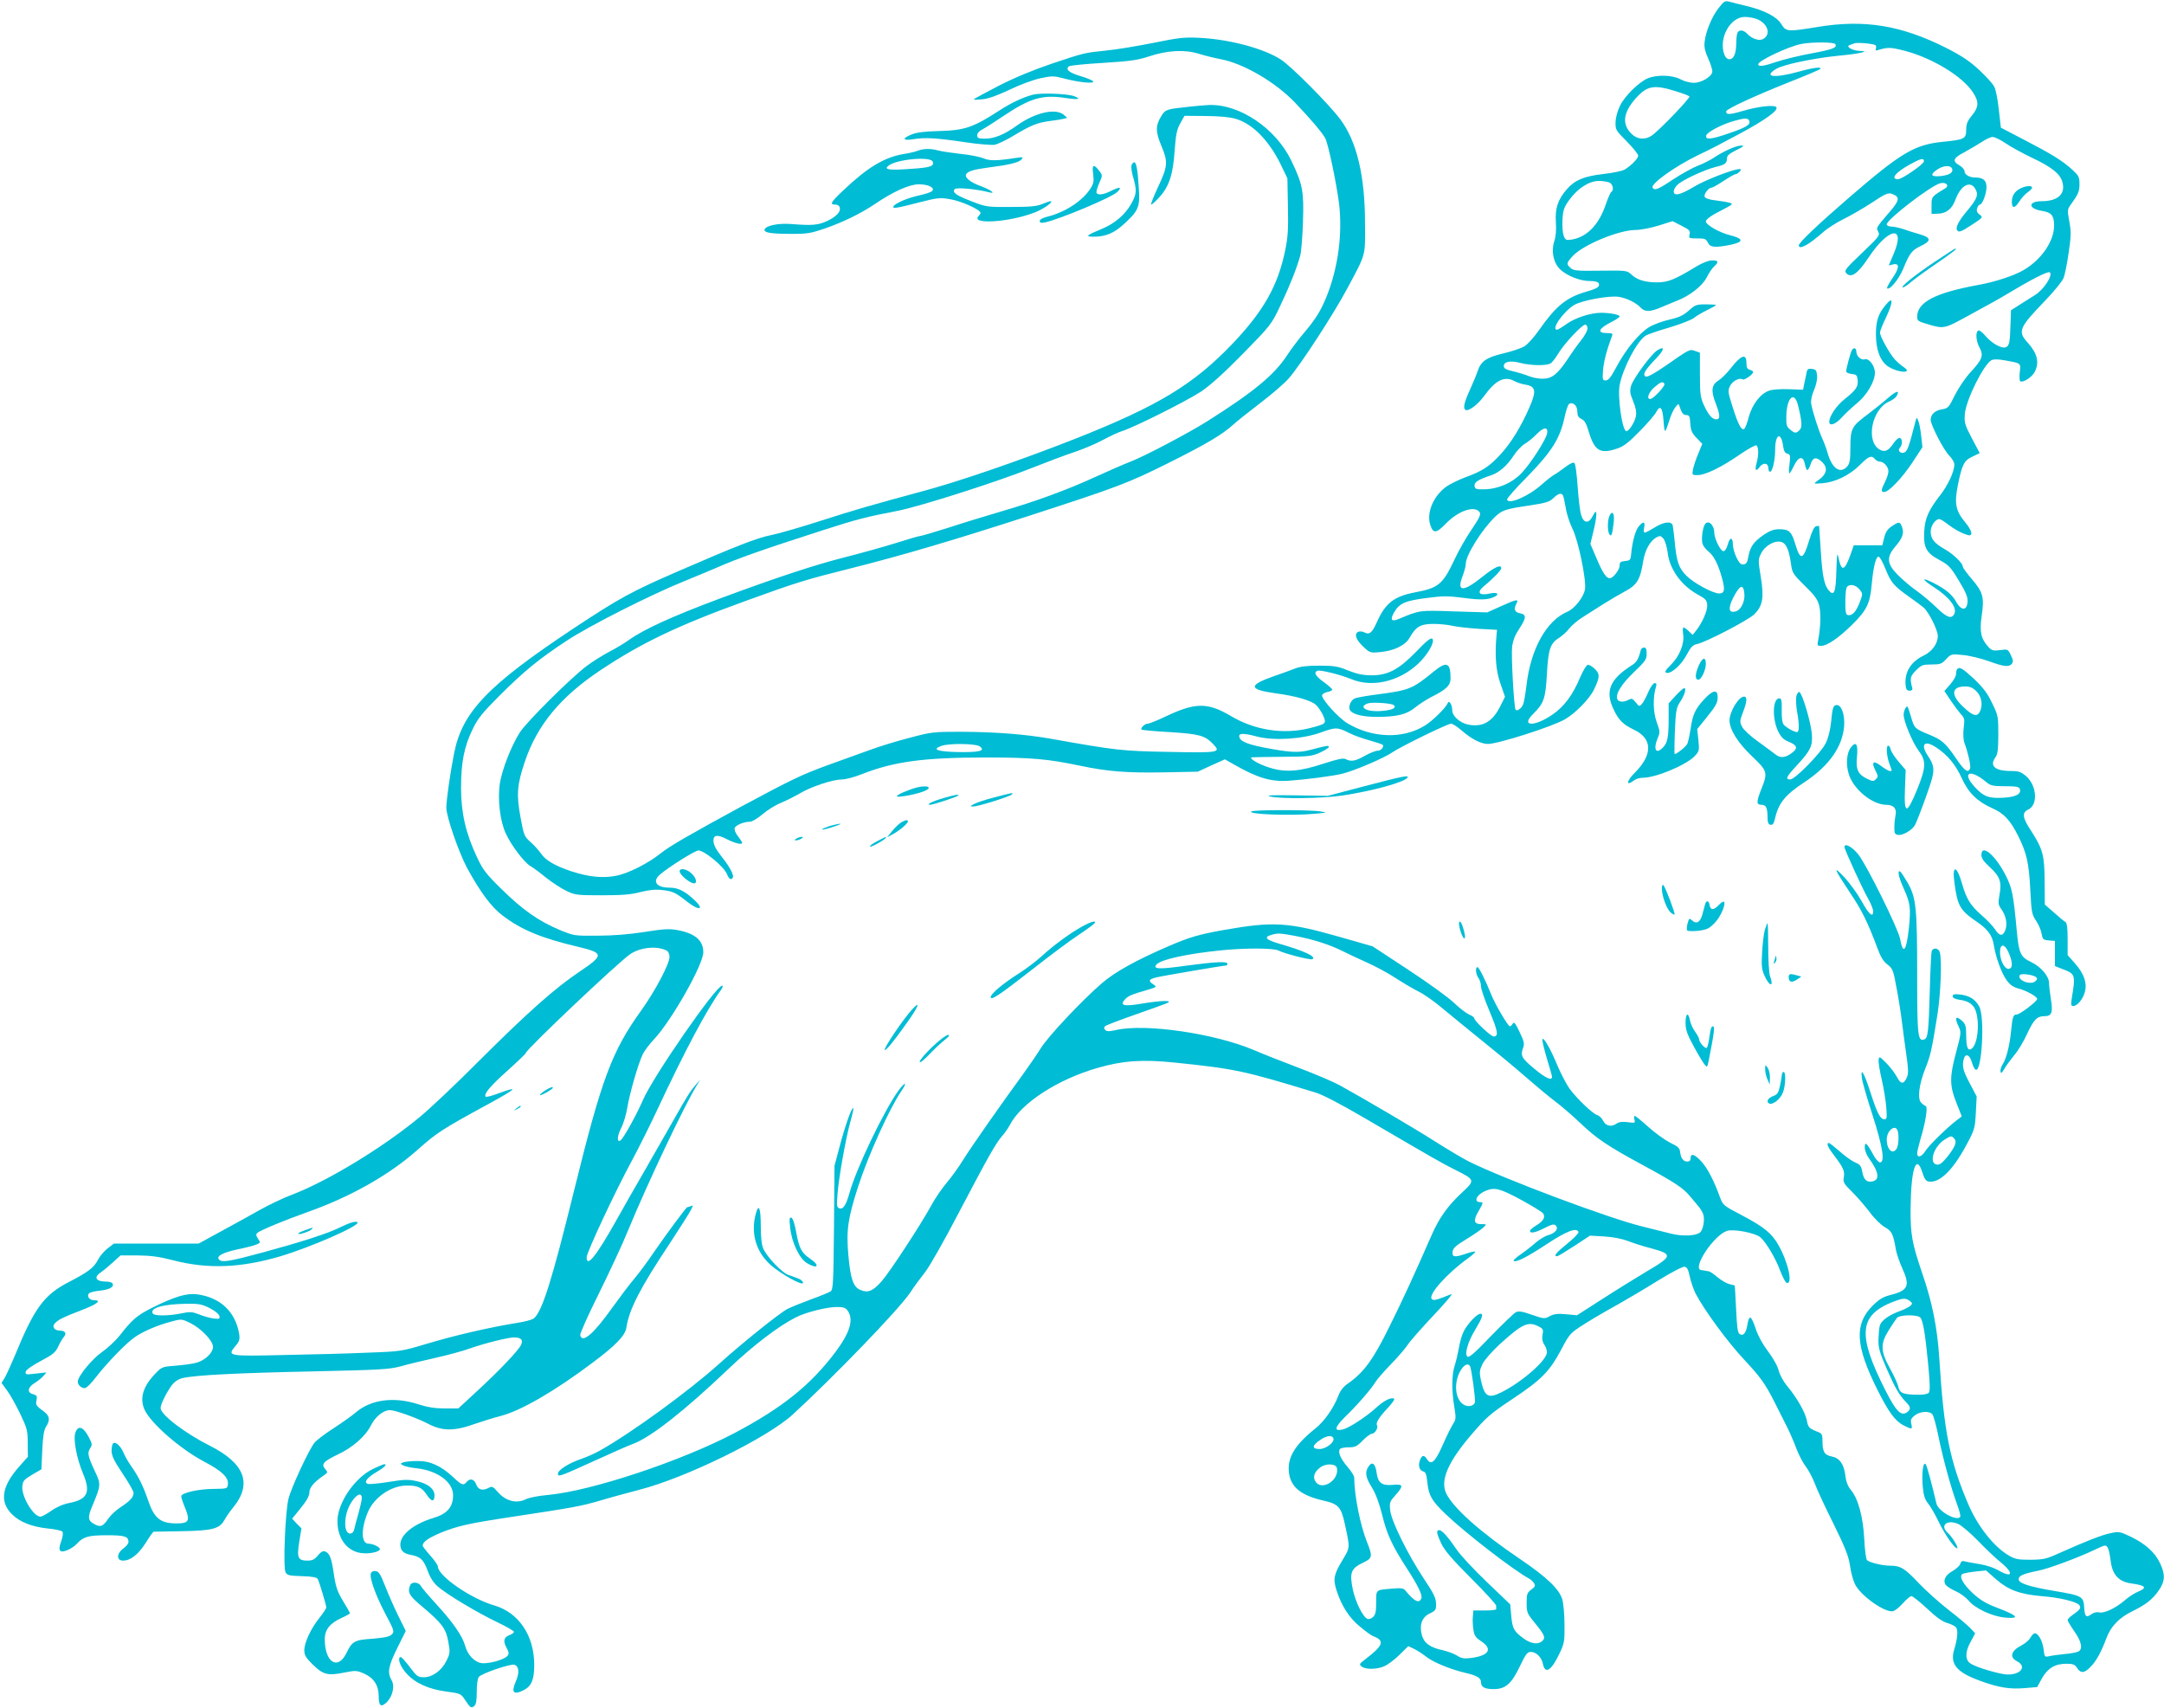 <?xml version="1.0" standalone="no"?>
<!DOCTYPE svg PUBLIC "-//W3C//DTD SVG 20010904//EN"
 "http://www.w3.org/TR/2001/REC-SVG-20010904/DTD/svg10.dtd">
<svg version="1.0" xmlns="http://www.w3.org/2000/svg"
 width="1280pt" height="1010pt" viewBox="0 0 1280 1010"
 preserveAspectRatio="xMidYMid meet">
<g transform="translate(0,1010) scale(0.1,-0.1)"
fill="#00bcd4" stroke="none">
<path d="M10166 10053 c-40 -51 -76 -137 -83 -199 -4 -31 1 -56 22 -102 15
-33 25 -68 23 -78 -5 -29 -66 -64 -109 -64 -21 0 -57 9 -79 21 -49 26 -139 28
-193 6 -52 -22 -135 -103 -164 -161 -15 -30 -26 -69 -27 -97 -1 -47 1 -50 67
-116 37 -38 67 -75 67 -84 0 -16 -40 -57 -80 -82 -14 -8 -70 -20 -125 -26
-115 -13 -170 -36 -216 -89 -54 -61 -72 -115 -66 -196 3 -48 0 -85 -10 -115
-19 -56 -4 -127 35 -164 40 -38 118 -69 174 -69 35 0 51 -5 55 -15 7 -19 -8
-29 -77 -49 -115 -34 -176 -83 -275 -224 -30 -43 -70 -88 -88 -98 -17 -11 -73
-30 -124 -42 -101 -24 -134 -46 -154 -108 -6 -19 -27 -69 -45 -109 -34 -74
-41 -107 -26 -117 18 -11 73 30 113 85 66 91 119 117 177 85 15 -8 44 -18 65
-21 61 -10 66 -37 25 -131 -50 -116 -111 -216 -175 -284 -63 -69 -108 -98
-206 -133 -37 -14 -86 -38 -109 -53 -78 -54 -122 -156 -98 -228 17 -53 35 -52
93 8 75 77 173 109 200 65 7 -12 -4 -35 -48 -100 -32 -46 -78 -127 -102 -179
-68 -145 -95 -168 -231 -193 -126 -24 -177 -63 -228 -177 -28 -63 -44 -76 -74
-60 -10 5 -26 7 -34 4 -28 -11 -17 -46 26 -87 40 -38 43 -39 98 -34 85 7 153
40 179 87 36 64 64 80 140 80 36 0 86 -5 111 -11 25 -6 95 -14 155 -18 l110
-6 -3 -30 c-11 -122 -4 -212 23 -288 l27 -78 -26 -52 c-46 -95 -104 -129 -190
-113 -49 9 -96 51 -96 84 0 35 -19 64 -27 43 -11 -27 -85 -100 -131 -130 -131
-83 -312 -78 -462 11 -53 32 -150 139 -150 165 0 8 14 16 30 20 17 3 30 9 30
14 0 5 -22 25 -50 45 -49 35 -62 58 -37 67 19 6 135 -23 201 -50 123 -51 282
-14 395 92 57 54 100 130 83 147 -8 8 -34 -12 -94 -75 -104 -107 -169 -142
-268 -141 -47 0 -84 8 -135 28 -60 25 -84 29 -170 29 -72 0 -112 -4 -145 -17
-25 -10 -83 -31 -130 -47 -147 -52 -144 -77 12 -99 122 -16 214 -43 242 -69
13 -12 32 -40 42 -62 21 -49 20 -50 -81 -76 -153 -38 -323 -12 -464 72 -137
81 -209 81 -381 0 -52 -25 -102 -45 -111 -45 -18 0 -45 -27 -37 -35 3 -3 78
-10 168 -15 175 -11 207 -20 256 -71 48 -50 35 -52 -263 -46 -277 5 -311 9
-693 77 -152 27 -328 41 -535 42 -164 0 -175 -1 -306 -36 -75 -19 -181 -52
-235 -72 -55 -20 -164 -59 -244 -88 -159 -58 -217 -86 -515 -246 -302 -164
-425 -235 -476 -276 -74 -60 -195 -121 -266 -134 -79 -15 -158 -7 -261 26 -97
32 -155 65 -183 107 -12 17 -39 48 -61 67 -37 33 -40 40 -59 145 -25 135 -21
193 25 329 72 216 211 384 446 541 245 163 457 265 869 414 298 108 344 122
611 189 310 78 604 165 1056 311 530 172 585 193 824 312 226 113 319 168 385
228 22 20 95 78 163 130 67 51 142 116 166 144 73 85 266 383 343 527 115 215
108 191 107 390 0 281 -49 484 -146 614 -68 91 -291 315 -352 354 -100 65
-302 119 -476 128 -94 5 -123 2 -280 -30 -96 -19 -221 -40 -278 -45 -130 -14
-125 -12 -322 -78 -104 -35 -218 -82 -312 -130 -81 -42 -148 -78 -148 -81 0
-3 24 -2 53 1 33 3 90 24 158 56 59 29 141 59 182 68 71 15 79 15 144 -2 84
-22 178 -32 169 -16 -4 6 -38 20 -75 31 -68 20 -91 40 -68 58 7 5 98 14 202
20 159 10 203 16 270 38 111 37 213 42 296 16 35 -11 93 -25 129 -32 135 -25
325 -136 441 -258 90 -94 162 -179 178 -210 18 -34 68 -274 82 -391 20 -176
-6 -372 -72 -539 -35 -88 -65 -137 -137 -222 -31 -36 -74 -94 -98 -130 -76
-117 -198 -218 -477 -394 -105 -66 -368 -205 -447 -235 -41 -16 -133 -56 -205
-89 -169 -78 -360 -148 -560 -206 -88 -26 -230 -69 -315 -97 -85 -27 -160 -49
-167 -49 -7 0 -69 -18 -138 -40 -70 -22 -206 -60 -304 -85 -176 -44 -413 -122
-751 -248 -273 -102 -442 -179 -530 -242 -25 -18 -76 -49 -115 -69 -38 -20
-99 -58 -135 -85 -93 -70 -351 -326 -394 -391 -51 -79 -107 -222 -120 -307
-13 -95 2 -220 36 -293 32 -70 108 -170 145 -192 16 -9 58 -40 93 -69 36 -28
90 -64 120 -78 52 -25 64 -26 210 -26 119 0 172 4 228 19 53 13 90 17 129 12
63 -7 79 -15 146 -68 77 -60 108 -48 38 15 -54 49 -92 67 -141 67 -76 0 -103
36 -58 76 50 44 209 144 229 144 35 0 151 -95 169 -140 13 -31 24 -37 35 -20
8 12 -20 65 -60 115 -40 50 -55 78 -55 105 0 33 26 35 81 6 47 -24 89 -34 89
-20 0 3 -11 20 -25 38 -15 19 -23 40 -19 49 6 17 54 37 90 37 12 0 46 20 74
44 29 25 77 55 108 67 31 13 81 38 112 56 66 40 196 83 250 83 22 0 74 14 117
31 190 75 366 99 738 99 268 0 363 -9 555 -49 161 -34 278 -43 492 -39 l203 4
80 37 80 36 55 -31 c136 -78 216 -102 318 -96 102 7 261 27 322 42 72 18 244
91 295 126 51 35 328 170 348 170 9 0 37 -18 62 -40 59 -51 115 -80 156 -80
60 0 383 103 456 146 61 35 146 122 171 175 36 75 36 92 6 122 -15 15 -34 26
-42 25 -9 -2 -28 -34 -45 -73 -44 -106 -95 -174 -165 -222 -107 -73 -189 -70
-114 4 64 63 74 91 82 238 8 147 20 181 74 214 18 12 45 36 59 55 14 18 50 48
79 66 29 19 82 52 118 75 36 23 94 57 129 76 73 38 93 70 110 178 11 68 41
122 79 143 21 11 26 10 42 -9 9 -12 20 -48 24 -80 11 -100 82 -198 183 -252
40 -22 49 -31 51 -58 3 -33 -29 -107 -66 -153 l-20 -25 -24 23 c-34 31 -38 28
-32 -21 8 -55 -23 -130 -72 -178 -36 -35 -42 -49 -21 -49 29 0 84 51 113 106
25 47 37 60 62 65 52 10 304 142 339 176 50 51 58 98 38 221 -16 98 -16 104 2
139 23 47 83 80 122 67 28 -10 44 -49 56 -138 6 -44 14 -55 80 -120 57 -55 76
-81 85 -116 12 -43 9 -133 -6 -208 -6 -29 -4 -32 18 -32 35 0 104 47 184 126
86 85 105 124 115 237 10 108 26 170 42 164 7 -2 25 -35 40 -73 32 -80 50
-100 137 -162 36 -25 76 -55 89 -66 30 -27 82 -130 83 -166 1 -45 -33 -93 -83
-117 -78 -37 -116 -101 -107 -179 2 -21 8 -29 23 -29 13 0 19 5 16 15 -15 58
-13 70 22 105 32 32 40 35 92 35 51 0 60 3 86 31 29 31 31 32 99 25 38 -3 107
-20 152 -36 91 -33 120 -37 138 -16 9 12 8 23 -6 51 -17 36 -18 36 -63 30 -40
-5 -49 -3 -68 17 -45 48 -55 90 -42 181 17 113 9 144 -56 220 -30 35 -55 69
-55 75 0 21 -55 74 -107 104 -63 36 -83 61 -83 105 0 33 28 73 51 73 6 0 28
-13 48 -29 38 -30 82 -54 119 -65 35 -11 28 25 -14 75 -57 69 -65 111 -43 221
24 120 37 145 85 167 l44 21 -46 87 c-42 80 -46 93 -42 144 6 82 111 294 158
319 12 6 39 6 77 -1 100 -18 96 -15 90 -70 -3 -27 -2 -51 3 -54 16 -10 69 24
85 55 29 55 16 110 -40 172 -62 68 -54 88 102 250 52 54 100 113 108 132 8 18
22 86 31 151 15 100 15 126 4 185 -12 64 -12 71 6 96 48 67 54 81 54 125 0 42
-4 50 -42 85 -58 53 -121 92 -285 177 l-138 72 -12 106 c-6 59 -18 120 -27
136 -8 17 -48 61 -89 99 -57 53 -102 83 -198 132 -263 132 -480 168 -755 123
-183 -30 -189 -29 -218 17 -27 44 -100 81 -207 107 -35 8 -78 19 -96 24 -30 8
-34 6 -67 -36z m229 -67 c63 -27 82 -91 33 -117 -23 -13 -67 2 -94 32 -21 23
-50 25 -58 3 -3 -9 -6 -35 -6 -59 0 -24 -4 -55 -10 -69 -13 -35 -47 -35 -60 0
-37 95 33 224 121 224 22 0 55 -6 74 -14z m461 -147 c12 -21 -14 -31 -142 -55
-71 -13 -162 -35 -203 -49 -79 -27 -111 -31 -111 -15 0 21 176 104 254 120 62
12 194 12 202 -1z m237 -6 c4 -3 6 -12 3 -20 -5 -12 -1 -14 16 -8 54 16 70 16
149 -4 166 -42 349 -153 410 -249 36 -56 34 -86 -11 -140 -23 -28 -30 -47 -30
-79 0 -54 -9 -59 -141 -72 -165 -17 -244 -64 -550 -328 -181 -156 -299 -268
-299 -284 0 -29 58 2 144 78 27 24 81 58 120 77 39 19 114 62 166 96 79 53 98
61 119 54 50 -18 49 -37 -10 -105 -84 -98 -82 -95 -69 -120 11 -20 4 -30 -96
-125 -94 -89 -106 -104 -95 -118 29 -34 69 -7 135 93 117 176 219 191 148 22
l-30 -71 24 6 c41 10 40 -20 -2 -81 -20 -30 -35 -57 -32 -60 14 -14 68 51 94
112 40 97 52 112 103 137 67 31 65 51 -6 71 -32 9 -76 23 -98 31 -23 7 -53 14
-68 14 -15 0 -27 6 -27 13 0 29 261 229 316 243 34 9 57 -13 30 -30 -81 -49
-81 -49 -81 -101 l0 -50 36 1 c51 1 85 28 105 82 33 91 94 119 122 57 15 -31
3 -56 -59 -130 -44 -53 -63 -91 -53 -106 9 -16 24 -10 90 33 64 42 64 43 43
59 -15 11 -19 22 -14 37 3 12 11 22 16 22 15 0 39 65 39 104 0 39 -20 56 -65
56 -36 0 -65 17 -65 38 0 9 -14 25 -30 34 -44 25 -37 44 28 77 31 17 77 44
102 60 25 17 55 31 66 31 12 0 46 -16 75 -36 30 -21 100 -59 156 -86 119 -56
169 -96 182 -145 20 -70 -27 -113 -122 -113 -82 0 -82 -44 0 -57 57 -9 73 -27
73 -87 0 -92 -75 -202 -180 -263 -55 -33 -171 -71 -267 -88 -257 -47 -363
-102 -363 -189 0 -22 7 -27 51 -40 111 -33 102 -35 270 57 85 46 177 97 204
114 148 89 250 142 260 132 18 -18 -35 -101 -88 -134 -26 -16 -69 -43 -95 -60
l-47 -30 -3 -85 c-3 -104 -7 -126 -28 -134 -24 -9 -81 22 -119 66 -18 22 -38
37 -44 33 -17 -10 -13 -62 8 -101 25 -47 17 -69 -53 -145 -30 -32 -71 -93 -93
-136 -36 -74 -40 -78 -77 -84 -41 -7 -66 -30 -66 -62 0 -31 78 -181 110 -212
16 -16 30 -39 30 -52 0 -41 -38 -124 -84 -182 -68 -87 -90 -137 -94 -211 -6
-97 11 -130 88 -171 57 -31 68 -42 117 -124 43 -71 53 -97 51 -125 -4 -53 -37
-53 -67 0 -25 45 -63 76 -138 114 -70 35 -67 20 5 -26 93 -60 141 -123 121
-160 -17 -31 -44 -20 -106 40 -32 31 -85 76 -118 99 -33 23 -82 65 -110 93
-65 66 -68 105 -13 169 42 49 52 79 38 115 -12 32 -18 32 -61 3 -24 -16 -36
-34 -44 -67 l-11 -45 -84 0 -85 0 -20 -57 c-35 -97 -53 -101 -71 -14 -7 33 -9
17 -12 -81 -3 -126 -13 -152 -45 -115 -27 32 -38 87 -47 232 -5 80 -10 146
-10 148 0 2 -8 2 -17 0 -12 -2 -25 -29 -43 -88 -34 -112 -51 -117 -80 -21 -23
78 -37 91 -98 91 -28 0 -54 -9 -88 -32 -61 -42 -82 -72 -92 -128 -6 -35 -12
-46 -29 -48 -16 -2 -25 7 -42 41 -11 24 -21 57 -21 75 0 46 -18 48 -30 2 -7
-24 -17 -40 -26 -40 -17 0 -53 73 -54 108 0 48 -37 81 -56 50 -14 -23 -22 -92
-13 -116 5 -14 21 -33 35 -44 31 -25 57 -75 79 -155 20 -70 16 -93 -16 -93
-37 0 -150 61 -194 105 -46 46 -59 85 -70 210 -4 39 -9 78 -11 88 -8 26 -54
21 -107 -13 -26 -16 -52 -30 -58 -30 -7 0 -8 12 -4 30 8 37 -6 39 -34 4 -19
-25 -37 -93 -43 -164 -3 -31 -6 -35 -35 -38 -28 -3 -33 -7 -33 -28 0 -24 -39
-74 -58 -74 -21 0 -42 32 -77 114 l-38 89 16 66 c26 105 26 156 -1 101 -24
-48 -53 -47 -69 2 -7 20 -16 96 -21 168 -5 72 -13 135 -19 141 -7 7 -24 -1
-55 -24 -25 -19 -55 -40 -67 -46 -12 -7 -44 -32 -71 -56 -78 -70 -196 -121
-206 -90 -2 6 53 69 124 140 142 146 190 223 217 350 8 38 20 72 26 76 23 14
49 -10 49 -45 0 -25 6 -35 24 -44 19 -8 30 -28 45 -80 33 -109 68 -129 166
-95 38 12 69 36 132 101 46 46 90 97 99 114 24 46 38 29 44 -53 6 -77 8 -77
35 8 9 29 25 63 35 75 18 22 19 23 25 3 12 -38 22 -50 41 -50 16 0 20 -9 22
-50 3 -41 9 -56 37 -85 l34 -35 -24 -59 c-14 -32 -27 -73 -31 -92 -6 -33 -5
-34 27 -34 46 0 142 47 249 121 49 34 93 58 99 55 14 -9 14 -60 1 -105 -12
-44 -4 -53 19 -22 21 28 51 23 51 -9 0 -11 4 -20 10 -20 14 0 30 68 30 130 0
93 35 110 47 22 4 -29 11 -42 25 -45 18 -5 19 -11 13 -61 -4 -31 -5 -56 -1
-56 3 0 15 20 27 45 27 57 55 61 65 10 3 -19 10 -35 14 -35 5 0 14 16 20 35
13 41 33 45 67 13 38 -36 29 -74 -27 -112 -25 -18 -25 -18 30 -14 75 6 160 47
220 107 54 54 70 60 90 36 7 -8 19 -15 28 -15 24 0 52 -31 52 -57 0 -13 -9
-41 -20 -63 -24 -47 -25 -60 -5 -60 27 0 106 83 167 175 l59 90 -7 65 c-4 36
-11 76 -17 90 -10 25 -10 25 -19 -10 -35 -137 -45 -164 -60 -174 -23 -14 -48
8 -30 26 17 17 15 58 -3 58 -8 0 -25 -16 -37 -35 -27 -40 -49 -51 -78 -35 -87
47 -49 242 56 286 18 8 38 22 43 33 20 36 -2 30 -53 -14 -28 -25 -80 -66 -115
-93 -98 -72 -106 -86 -106 -197 0 -77 -4 -97 -19 -114 -42 -47 -91 -11 -117
84 -6 22 -20 59 -31 83 -20 44 -57 157 -65 205 -3 16 3 48 16 78 13 30 21 65
19 87 -3 32 -7 37 -30 40 -22 3 -28 -1 -32 -20 -2 -13 -8 -41 -13 -63 l-8 -40
-82 3 c-46 2 -97 -1 -117 -8 -52 -17 -101 -80 -122 -156 -9 -36 -22 -68 -27
-71 -17 -10 -36 27 -68 128 -29 92 -30 98 -15 128 16 29 55 49 74 37 10 -6 62
30 62 44 0 4 -9 10 -20 13 -15 4 -20 14 -20 41 0 57 -31 47 -91 -30 -22 -29
-56 -63 -75 -75 -41 -25 -45 -61 -14 -139 25 -64 26 -90 2 -90 -25 0 -46 25
-74 85 -20 44 -23 66 -23 180 l0 129 -28 10 c-33 12 -31 13 -176 -88 -64 -44
-105 -67 -116 -63 -22 9 -6 38 58 104 52 53 57 80 11 52 -36 -22 -142 -166
-156 -210 -9 -32 -7 -45 12 -92 16 -39 21 -64 16 -90 -7 -35 -40 -87 -56 -87
-24 0 -53 200 -40 272 20 102 102 259 154 293 11 7 74 29 140 48 65 19 130 45
145 56 14 12 50 33 79 47 28 14 52 27 52 30 0 2 -27 4 -60 4 -55 0 -63 -3
-100 -36 -31 -28 -57 -41 -114 -54 -41 -9 -95 -29 -120 -44 -59 -35 -139 -131
-194 -235 -33 -61 -48 -81 -64 -81 -19 0 -20 4 -16 63 5 52 23 121 53 200 6
14 1 17 -28 17 -65 0 -53 27 31 69 23 12 42 25 42 30 0 10 -58 21 -110 21 -61
0 -151 -29 -202 -65 -26 -19 -53 -35 -58 -35 -37 0 33 102 99 145 44 28 212
59 268 49 48 -8 102 -36 127 -63 25 -27 56 -27 125 3 31 13 71 30 89 37 75 28
150 87 176 136 13 26 33 57 45 67 29 27 26 36 -12 36 -20 0 -56 -14 -93 -36
-126 -77 -168 -94 -231 -94 -72 0 -119 14 -154 47 -25 23 -30 24 -183 22 -138
-2 -158 0 -176 16 -26 24 -25 28 10 68 59 67 274 157 376 157 29 0 89 12 135
26 l82 26 53 -27 c47 -24 53 -30 48 -51 -6 -23 -4 -24 45 -24 45 0 53 -3 63
-25 13 -29 44 -31 138 -12 77 17 73 36 -11 57 -60 15 -139 61 -139 80 0 13 35
38 100 70 60 31 63 34 40 41 -14 4 -51 10 -83 14 -37 4 -60 12 -64 21 -6 16
23 54 41 54 6 0 38 18 71 40 33 22 65 40 71 40 6 0 17 7 24 15 10 12 10 15 -1
15 -36 0 -204 -65 -270 -105 -80 -48 -119 -57 -119 -27 0 10 10 28 23 40 28
27 159 88 223 104 59 14 68 22 69 51 0 17 13 28 55 49 43 21 50 27 30 27 -29
1 -107 -34 -163 -72 -21 -14 -64 -36 -94 -47 -31 -12 -96 -48 -145 -80 -89
-60 -111 -69 -123 -50 -13 22 132 126 270 193 88 42 95 46 245 126 155 83 234
141 216 158 -13 14 -109 3 -193 -22 -83 -24 -103 -25 -103 -4 0 14 169 92 375
174 94 37 174 71 180 76 17 16 -38 10 -130 -16 -142 -39 -209 -30 -128 18 44
26 219 62 363 77 130 12 198 28 129 29 -41 1 -84 26 -59 34 8 3 22 8 30 11 16
6 109 -2 123 -11z m-1173 -275 c36 -11 69 -24 73 -28 8 -7 -177 -200 -223
-232 -39 -27 -87 -23 -120 11 -58 57 -49 126 26 210 68 76 109 82 244 39z
m427 -173 c8 -23 -19 -39 -122 -74 -104 -36 -138 -39 -133 -13 3 20 94 67 165
87 65 18 83 18 90 0z m1033 -239 c0 -17 -130 -106 -153 -106 -48 0 -14 42 73
89 61 34 80 38 80 17z m168 -48 c4 -21 -22 -35 -75 -40 -53 -4 -58 10 -13 40
38 26 83 26 88 0z m-2027 -78 c20 -11 26 -45 10 -55 -5 -3 -19 -34 -31 -69
-41 -124 -112 -198 -204 -213 -32 -5 -37 -3 -47 23 -6 16 -9 59 -7 95 3 56 9
73 39 115 49 69 119 114 176 114 24 0 53 -5 64 -10z m-131 -862 c0 -13 -16
-43 -36 -68 -20 -25 -56 -75 -80 -112 -62 -92 -94 -118 -150 -118 -25 0 -61 7
-82 16 -20 8 -62 21 -92 28 -43 10 -55 17 -55 31 0 27 40 34 100 18 59 -15
149 -17 175 -3 10 5 30 31 46 57 32 56 141 173 161 173 7 0 13 -10 13 -22z
m455 -328 c7 -12 -66 -90 -84 -90 -23 0 -10 39 24 69 38 33 50 37 60 21z m791
-130 c23 -94 25 -128 8 -144 -20 -20 -27 -20 -55 3 -21 17 -24 28 -23 78 2
113 48 155 70 63z m-1484 -160 c-4 -35 -98 -182 -153 -239 -54 -57 -136 -93
-219 -95 -49 -1 -55 1 -58 20 -3 22 22 38 98 63 47 16 94 56 133 116 17 27 48
59 66 70 19 11 51 37 70 57 41 42 67 45 63 8z m93 -370 c3 -5 10 -38 16 -72 5
-35 23 -90 39 -123 35 -67 85 -309 75 -361 -8 -46 -61 -113 -102 -131 -125
-52 -219 -220 -244 -437 -6 -48 -14 -99 -20 -112 -8 -23 -35 -42 -44 -32 -10
9 -27 322 -21 372 5 39 18 71 42 107 43 64 44 85 4 92 -32 7 -38 24 -20 58 15
28 0 25 -93 -17 l-80 -36 -196 6 c-208 7 -201 8 -328 -45 -43 -18 -52 -5 -27
39 31 54 66 69 191 85 96 13 125 13 220 1 104 -14 148 -12 186 8 29 15 10 27
-29 18 -65 -15 -82 5 -37 43 52 42 103 95 103 106 0 25 -39 8 -110 -49 -115
-93 -156 -92 -119 2 10 27 19 59 19 73 0 51 95 203 174 279 41 39 63 46 200
66 101 15 122 22 144 44 28 27 47 33 57 16z m1754 -556 c20 -26 20 -26 1 -77
-21 -55 -44 -80 -70 -75 -12 3 -15 19 -15 73 0 39 3 78 7 88 11 26 53 21 77
-9z m-681 -27 c4 -43 -20 -93 -48 -102 -44 -14 -51 14 -19 78 40 79 62 87 67
24z m-2336 -823 c25 -13 79 -32 119 -43 39 -11 74 -23 77 -25 11 -12 -9 -36
-29 -36 -12 0 -46 -13 -76 -30 -56 -32 -82 -36 -113 -20 -14 8 -45 1 -127 -25
-144 -48 -228 -55 -321 -26 -64 19 -131 58 -107 62 6 1 87 2 180 3 156 1 174
3 223 25 28 13 52 28 52 33 0 11 -11 9 -109 -17 -71 -19 -123 -16 -286 16 -97
20 -135 38 -135 66 0 17 29 17 104 -3 99 -26 268 -16 376 23 91 33 101 33 172
-3z m-2186 -79 c34 -26 -2 -35 -130 -33 -122 3 -156 15 -99 36 45 17 206 15
229 -3z"/>
<path d="M11948 8984 c-32 -17 -48 -43 -48 -78 0 -40 17 -40 44 2 13 21 36 46
50 55 14 10 26 22 26 27 0 15 -41 11 -72 -6z"/>
<path d="M11443 8551 c-121 -81 -206 -150 -187 -151 6 0 28 15 50 34 21 18 90
68 152 110 101 70 121 86 107 86 -2 0 -57 -36 -122 -79z"/>
<path d="M11156 8299 c-46 -54 -60 -96 -60 -179 1 -93 27 -160 76 -190 61 -37
145 -39 88 -1 -14 9 -37 29 -52 45 -31 34 -88 136 -88 159 0 8 16 49 36 90 43
92 43 128 0 76z"/>
<path d="M10954 8029 c-8 -13 -34 -109 -34 -126 0 -6 15 -13 33 -15 28 -3 32
-7 35 -35 4 -40 -9 -59 -75 -112 -50 -39 -93 -102 -93 -136 0 -28 38 -15 76
28 21 23 62 61 90 84 57 47 104 127 104 179 0 40 -35 87 -60 79 -22 -7 -50 19
-50 46 0 21 -15 26 -26 8z"/>
<path d="M9521 7051 c-13 -24 -14 -91 -2 -110 12 -18 17 -5 25 61 8 59 -5 84
-23 49z"/>
<path d="M6110 9540 c-58 -15 -127 -47 -201 -95 -153 -99 -203 -116 -354 -120
-84 -2 -133 -8 -162 -20 -60 -24 -55 -39 10 -28 71 11 137 7 305 -18 78 -12
158 -18 176 -15 19 4 74 30 122 60 96 57 131 71 209 81 28 3 61 9 74 12 l24 6
-22 19 c-50 40 -171 11 -277 -65 -72 -52 -132 -77 -186 -77 -41 0 -48 3 -48
20 0 12 12 26 33 36 17 9 72 44 121 77 159 107 233 128 365 108 79 -12 101 -8
55 10 -38 15 -199 21 -244 9z"/>
<path d="M7035 9469 c-133 -14 -142 -16 -165 -54 -36 -58 -36 -93 0 -179 40
-96 38 -118 -23 -248 -25 -54 -42 -98 -38 -98 5 0 26 19 48 43 58 63 82 136
91 276 7 96 13 125 33 161 l25 45 124 -1 c84 -1 143 -6 180 -17 101 -30 199
-131 269 -277 l36 -75 3 -165 c3 -134 0 -184 -16 -260 -43 -210 -128 -360
-312 -553 -230 -241 -440 -368 -925 -560 -311 -123 -690 -254 -900 -310 -328
-89 -404 -111 -610 -177 -121 -39 -254 -77 -295 -85 -87 -18 -204 -64 -543
-211 -284 -123 -354 -162 -622 -339 -510 -338 -661 -496 -709 -740 -23 -116
-46 -279 -46 -322 0 -52 73 -262 121 -353 78 -144 146 -236 212 -285 112 -85
228 -133 447 -185 152 -36 153 -49 12 -144 -146 -97 -310 -243 -592 -524 -140
-141 -304 -296 -365 -345 -221 -181 -541 -374 -748 -453 -51 -19 -137 -60
-192 -91 -55 -31 -158 -88 -230 -127 l-130 -71 -251 0 -250 0 -37 -28 c-21
-16 -46 -46 -57 -67 -24 -47 -58 -73 -170 -131 -150 -77 -206 -154 -321 -434
-23 -55 -50 -114 -60 -132 l-20 -32 35 -48 c19 -26 53 -88 77 -138 39 -82 43
-97 43 -171 l1 -80 -48 -54 c-108 -120 -122 -213 -44 -288 46 -45 117 -72 209
-82 46 -4 84 -13 88 -20 4 -7 1 -32 -8 -56 -21 -56 -9 -72 39 -51 19 8 43 24
54 37 37 41 68 50 178 50 105 0 127 -7 127 -40 0 -9 -13 -26 -30 -38 -41 -30
-42 -72 -2 -72 44 0 90 36 134 105 22 36 43 65 47 66 3 0 78 1 166 3 182 3
224 14 253 67 9 17 32 50 51 73 115 140 69 262 -139 366 -145 73 -290 183
-290 222 0 23 34 91 66 135 16 21 38 36 62 42 72 18 333 31 772 40 401 9 452
12 520 30 41 12 134 34 205 50 72 16 164 41 205 56 89 31 225 65 260 65 42 0
56 -14 42 -44 -15 -33 -131 -155 -264 -277 l-107 -99 -80 0 c-58 0 -102 7
-158 25 -144 46 -279 28 -369 -49 -22 -19 -81 -61 -132 -94 -50 -32 -101 -71
-112 -85 -34 -43 -139 -269 -154 -333 -19 -78 -32 -405 -17 -433 10 -18 22
-21 98 -23 64 -2 88 -7 93 -18 10 -20 50 -154 50 -167 0 -6 -18 -33 -40 -61
-51 -63 -90 -147 -90 -192 0 -29 9 -44 48 -83 62 -61 89 -69 184 -50 72 14 77
14 121 -5 58 -26 87 -70 87 -134 0 -57 13 -68 46 -37 36 34 51 97 30 132 -26
46 -19 83 34 190 l50 101 -45 91 c-24 49 -59 128 -77 175 -27 68 -37 86 -56
88 -13 2 -24 -3 -28 -12 -10 -26 26 -127 84 -238 54 -102 56 -108 39 -125 -13
-13 -41 -19 -113 -25 -108 -7 -121 -15 -155 -85 -50 -103 -127 -56 -128 79 -1
58 29 97 99 129 28 12 50 25 50 28 0 2 -18 35 -41 72 -33 55 -43 83 -54 157
-14 98 -25 126 -52 136 -12 5 -25 -2 -43 -24 -20 -24 -33 -30 -61 -30 -57 0
-64 16 -49 111 l13 80 -28 28 -27 29 51 63 c35 43 51 72 51 92 0 29 28 62 84
100 26 18 26 20 10 38 -26 29 -11 46 73 86 91 43 165 108 199 176 25 49 73 87
110 87 31 0 157 -45 227 -81 83 -44 156 -44 277 0 47 16 114 37 150 46 119 30
323 148 547 317 135 101 191 159 198 206 16 107 81 234 256 497 59 90 115 178
124 196 16 30 16 32 0 25 -9 -3 -18 -6 -20 -6 -6 0 -125 -161 -193 -260 -39
-58 -94 -132 -122 -165 -28 -33 -86 -110 -129 -170 -110 -155 -179 -214 -189
-161 -2 9 48 121 112 249 63 128 142 297 174 377 111 269 329 730 403 850 l21
35 -30 -35 c-30 -35 -48 -63 -131 -210 -24 -41 -97 -169 -163 -285 -67 -115
-143 -250 -171 -300 -120 -214 -177 -285 -177 -221 0 29 172 396 270 576 37
69 100 195 140 280 168 360 302 613 386 727 9 14 12 23 5 23 -36 0 -407 -535
-468 -676 -40 -92 -116 -228 -133 -239 -22 -14 -20 26 4 73 14 27 30 81 36
118 14 87 66 266 92 319 11 22 42 63 69 91 103 111 289 439 289 512 0 70 -49
112 -153 131 -48 9 -82 7 -195 -11 -89 -14 -187 -22 -277 -22 -139 -1 -140 -1
-227 35 -123 52 -217 118 -340 239 -94 92 -112 116 -147 191 -66 140 -94 262
-94 409 0 152 19 247 70 350 30 62 58 96 157 195 148 148 236 219 397 325 137
90 490 269 699 354 74 30 162 67 195 81 112 50 267 105 625 220 198 64 254 78
440 114 130 25 593 173 795 254 83 33 194 75 249 93 54 18 131 51 170 72 40
22 90 45 112 52 74 23 386 180 468 234 55 37 135 109 248 224 165 169 168 172
221 284 53 111 95 215 117 293 7 22 14 112 17 201 6 184 -1 222 -69 364 -92
191 -305 335 -487 329 -20 -1 -72 -5 -116 -10z m-3092 -4991 c10 -5 17 -20 17
-38 0 -41 -84 -200 -167 -316 -175 -243 -234 -404 -397 -1064 -131 -532 -189
-718 -239 -758 -8 -7 -55 -20 -104 -27 -155 -25 -363 -73 -523 -121 -154 -46
-157 -47 -350 -54 -107 -5 -331 -11 -498 -14 -337 -8 -340 -7 -288 55 22 25
25 38 21 68 -22 133 -112 218 -250 236 -60 8 -134 -14 -266 -80 -90 -46 -116
-68 -192 -165 -24 -30 -70 -73 -103 -96 -58 -40 -143 -143 -144 -175 0 -20 20
-39 41 -39 10 0 39 28 65 63 65 84 179 203 232 239 50 35 138 72 220 93 55 15
58 14 108 -10 64 -32 134 -105 134 -141 0 -34 -46 -79 -96 -93 -21 -7 -77 -14
-123 -18 -81 -6 -84 -7 -122 -47 -72 -74 -93 -143 -66 -209 34 -81 211 -236
357 -313 103 -54 143 -93 138 -133 -3 -26 -4 -26 -88 -27 -86 -1 -181 -22
-188 -42 -1 -5 8 -36 22 -68 32 -79 24 -94 -50 -94 -95 0 -132 30 -168 136
-28 84 -58 144 -101 204 -17 25 -37 59 -44 77 -15 38 -46 67 -60 58 -6 -3 -11
-23 -11 -44 0 -31 13 -58 65 -136 36 -53 65 -105 65 -114 0 -26 -19 -47 -75
-84 -27 -17 -60 -48 -73 -67 -32 -47 -46 -54 -81 -36 -42 22 -44 40 -15 109
51 122 52 129 16 204 -43 92 -46 110 -29 137 14 21 13 27 -11 72 -31 57 -61
65 -76 21 -14 -39 7 -151 45 -242 47 -111 27 -153 -80 -174 -37 -7 -76 -24
-107 -46 -27 -19 -56 -35 -65 -35 -41 0 -112 118 -107 178 3 33 9 41 58 70
l55 32 5 114 c4 83 10 120 23 139 24 37 21 62 -10 86 -51 38 -53 41 -47 70 5
24 2 29 -20 35 -37 9 -33 40 7 65 18 11 42 30 53 42 l19 22 -63 -7 c-58 -7
-63 -6 -60 11 2 11 37 36 88 63 72 38 88 51 104 85 10 22 25 48 33 57 19 21 9
38 -21 38 -35 0 -51 24 -31 44 23 23 48 35 154 76 95 36 126 60 77 60 -28 0
-45 25 -29 41 6 6 36 13 67 16 55 6 84 23 71 43 -3 5 -19 10 -35 10 -63 0 -79
25 -33 55 14 10 46 36 71 59 l45 41 101 0 c78 -1 126 -7 211 -29 205 -53 400
-45 634 24 178 53 468 180 456 200 -7 11 -47 -1 -110 -32 -63 -32 -221 -83
-445 -144 -195 -53 -246 -62 -263 -45 -21 21 17 42 109 62 49 10 100 23 112
29 23 10 23 12 8 34 -12 19 -13 26 -3 35 20 16 165 76 295 122 255 90 484 220
650 367 114 102 152 126 409 266 180 98 199 116 73 70 -39 -15 -74 -24 -77
-20 -14 14 26 62 129 154 59 53 108 100 108 104 0 19 551 541 618 585 60 41
159 50 215 21z m-2702 -2115 c31 -16 55 -36 57 -47 3 -16 -1 -18 -35 -14 -21
3 -59 13 -85 24 -42 16 -54 17 -106 6 -73 -15 -159 -16 -168 -1 -20 33 60 56
197 58 75 1 92 -2 140 -26z"/>
<path d="M3222 3649 c-18 -12 -31 -24 -28 -26 5 -5 76 35 76 43 0 9 -16 3 -48
-17z"/>
<path d="M3054 3544 c-18 -14 -18 -15 4 -4 12 6 22 13 22 15 0 8 -5 6 -26 -11z"/>
<path d="M1802 2823 c-24 -8 -41 -17 -38 -20 6 -7 74 16 81 28 4 5 5 9 3 8 -2
0 -22 -7 -46 -16z"/>
<path d="M5430 9209 c-14 -6 -52 -15 -85 -20 -114 -19 -214 -79 -358 -216 -75
-71 -81 -83 -45 -83 10 0 21 -6 24 -14 10 -26 -15 -54 -69 -81 -57 -27 -90
-30 -217 -20 -76 6 -150 -9 -157 -32 -7 -19 37 -26 152 -26 98 -1 120 3 202
31 108 37 214 89 296 144 110 75 206 118 262 118 57 0 98 -21 78 -40 -6 -7
-41 -18 -77 -26 -66 -14 -139 -45 -151 -64 -10 -16 18 -12 148 22 115 29 126
31 191 19 64 -11 176 -62 176 -80 0 -4 -5 -12 -11 -18 -52 -52 174 -39 328 19
52 19 120 67 97 68 -6 0 -29 -8 -50 -17 -30 -13 -71 -17 -184 -17 -141 -1
-147 0 -232 33 -94 36 -119 54 -100 73 11 11 134 -1 201 -19 47 -12 12 14 -47
36 -62 22 -99 52 -87 71 11 18 46 28 137 40 118 15 175 29 190 47 12 15 8 15
-32 9 -119 -18 -155 -18 -194 -2 -22 9 -83 21 -136 26 -53 6 -112 15 -131 20
-42 12 -86 12 -119 -1z m87 -65 c10 -27 -12 -35 -133 -43 -125 -9 -157 -4
-130 18 46 39 250 58 263 25z"/>
<path d="M6693 9123 c-3 -9 0 -37 7 -62 25 -86 24 -106 -6 -161 -37 -69 -99
-122 -182 -156 -87 -36 -95 -44 -43 -44 70 0 120 21 177 73 89 81 98 102 90
216 -7 111 -15 151 -27 151 -6 0 -12 -7 -16 -17z"/>
<path d="M6466 9072 c5 -42 3 -57 -14 -84 -46 -74 -148 -142 -255 -169 -29 -7
-47 -17 -47 -26 0 -11 7 -13 33 -8 89 20 395 148 426 180 31 30 14 32 -39 5
-42 -21 -75 -26 -84 -11 -3 5 4 30 15 56 21 47 21 48 2 73 -34 45 -45 40 -37
-16z"/>
<path d="M9706 6258 c-15 -58 -25 -75 -56 -94 -128 -82 -157 -152 -106 -259
31 -65 55 -89 121 -121 110 -52 112 -147 5 -254 -51 -51 -54 -83 -4 -45 10 8
33 15 50 15 79 0 257 75 308 128 27 29 28 33 22 95 l-7 65 43 53 c68 84 78
101 78 136 0 47 -28 43 -78 -11 -55 -59 -70 -92 -82 -176 -6 -39 -15 -80 -20
-90 -10 -19 -69 -65 -75 -59 -1 2 -1 64 2 137 5 118 9 137 29 168 27 39 41 84
26 84 -5 0 -28 -20 -51 -45 l-41 -45 0 -89 c0 -108 -6 -143 -32 -170 -42 -46
-61 -15 -33 53 15 35 14 41 -6 96 -21 59 -23 147 -4 208 5 16 3 22 -8 22 -8 0
-24 -23 -37 -52 -12 -29 -29 -61 -38 -71 -15 -17 -17 -16 -37 9 -18 23 -24 25
-42 15 -30 -16 -60 -14 -67 5 -11 30 25 88 99 159 67 64 75 75 75 108 0 27 -4
37 -15 37 -9 0 -17 -6 -19 -12z"/>
<path d="M10050 6168 c-24 -53 -26 -88 -4 -88 17 0 44 57 44 94 0 42 -19 39
-40 -6z"/>
<path d="M8480 6128 c-124 -102 -144 -110 -325 -134 -64 -8 -127 -19 -140 -24
-25 -10 -42 -50 -30 -70 15 -25 76 -40 159 -40 118 0 178 15 227 56 22 18 64
45 92 60 91 45 117 70 117 112 0 94 -23 103 -100 40z m-236 -198 c17 -16 -5
-28 -61 -34 -66 -7 -118 4 -118 25 0 7 14 16 30 20 37 7 137 -1 149 -11z"/>
<path d="M11577 6143 c-4 -3 -7 -17 -7 -30 0 -12 -16 -40 -35 -61 l-34 -39 36
-54 c20 -30 47 -66 60 -81 23 -24 25 -32 18 -85 -4 -36 -2 -69 5 -88 21 -56
39 -136 33 -150 -11 -30 -33 -14 -82 58 -63 93 -84 111 -162 143 -83 34 -86
37 -105 103 -9 31 -18 58 -21 61 -7 8 -23 -24 -23 -47 0 -39 52 -164 88 -212
46 -60 45 -98 -6 -225 -64 -157 -81 -156 -74 2 l4 108 -41 48 c-22 26 -44 58
-47 72 -3 13 -10 24 -15 24 -14 0 -10 -60 6 -105 18 -49 18 -45 3 -45 -7 0
-31 14 -53 31 -46 35 -58 22 -30 -32 15 -29 15 -33 1 -47 -14 -14 -19 -14 -50
1 -56 26 -70 56 -62 132 7 72 -5 93 -34 57 -27 -32 -33 -99 -15 -159 27 -90
138 -182 222 -183 44 0 64 -23 55 -63 -4 -18 -7 -50 -7 -72 0 -34 3 -40 23
-43 28 -4 85 30 100 60 19 39 82 210 98 267 17 61 13 88 -22 140 -47 70 -21
97 49 50 67 -44 114 -101 151 -182 39 -86 91 -137 180 -177 70 -31 106 -70
154 -165 50 -101 63 -159 71 -315 7 -136 9 -148 34 -185 15 -22 30 -57 33 -77
6 -34 9 -37 43 -40 l36 -3 0 -75 0 -74 41 -16 c80 -30 82 -33 58 -177 -5 -36
-4 -43 9 -43 23 0 56 38 68 80 16 53 -3 110 -56 170 l-45 51 0 94 c0 68 -4 96
-13 102 -8 4 -38 29 -68 56 l-54 47 -1 138 c-1 156 -11 191 -82 301 -50 76
-53 105 -15 123 59 28 51 141 -12 197 -31 26 -44 31 -90 31 -97 0 -130 31 -90
84 11 15 15 49 15 131 0 106 -1 114 -36 185 -27 58 -52 91 -106 143 -69 64
-87 75 -101 60z m114 -132 c31 -31 39 -83 19 -122 -17 -30 -41 -23 -97 30 -76
70 -71 121 10 121 29 0 46 -7 68 -29z m57 -536 c27 -22 39 -25 111 -25 65 0
83 -3 88 -16 11 -30 -23 -48 -97 -52 -86 -5 -117 6 -170 64 -79 86 -27 109 68
29z"/>
<path d="M10625 5981 c-3 -16 -1 -55 4 -87 14 -73 14 -124 1 -124 -17 0 -65
27 -79 44 -9 10 -13 41 -12 86 1 57 -2 70 -14 70 -41 0 -44 -124 -5 -200 16
-31 32 -46 60 -57 49 -20 56 -37 23 -63 -41 -32 -71 -36 -101 -12 -15 12 -62
46 -104 77 -43 30 -85 69 -93 86 -15 28 -15 34 4 85 25 64 27 94 7 94 -32 0
-85 -88 -86 -140 0 -54 49 -133 132 -212 94 -89 96 -96 54 -201 -28 -71 -27
-87 4 -87 26 0 34 -17 35 -70 0 -34 4 -45 17 -48 12 -2 19 5 24 25 22 102 60
150 179 228 143 95 223 207 233 330 5 66 -15 125 -43 125 -21 0 -26 -13 -34
-99 -5 -49 -17 -97 -32 -127 -29 -58 -181 -214 -210 -214 -31 0 -23 16 40 84
80 86 94 115 88 185 -5 67 -57 243 -74 248 -6 2 -14 -9 -18 -26z"/>
<path d="M8074 5451 l-221 -58 -189 3 c-134 2 -179 1 -154 -6 57 -16 314 -13
430 5 179 27 369 79 385 106 10 16 -25 9 -251 -50z"/>
<path d="M5425 5443 c-50 -13 -125 -45 -120 -53 5 -8 110 11 157 29 58 22 30
40 -37 24z"/>
<path d="M5882 5384 c-52 -13 -106 -31 -120 -39 -26 -14 -26 -14 -5 -15 27 0
214 58 228 71 13 13 2 11 -103 -17z"/>
<path d="M5585 5381 c-67 -19 -111 -40 -84 -41 16 0 159 46 167 55 9 9 -22 4
-83 -14z"/>
<path d="M7402 5301 c-28 -17 230 -27 374 -14 77 7 78 7 34 14 -63 10 -392 10
-408 0z"/>
<path d="M5332 5237 c-12 -7 -37 -30 -54 -51 l-31 -38 30 16 c38 19 93 65 93
77 0 12 -10 11 -38 -4z"/>
<path d="M4906 5214 c-26 -9 -46 -17 -44 -20 3 -2 31 4 64 15 32 10 52 19 44
19 -8 0 -37 -6 -64 -14z"/>
<path d="M4710 5140 c-13 -9 -13 -10 0 -10 8 0 22 5 30 10 13 9 13 10 0 10 -8
0 -22 -5 -30 -10z"/>
<path d="M5185 5123 c-27 -14 -45 -28 -38 -30 10 -4 93 44 93 53 0 6 0 6 -55
-23z"/>
<path d="M10910 5090 c0 -14 104 -242 141 -307 16 -29 29 -62 29 -73 0 -40
-26 -18 -69 61 -25 44 -71 108 -103 142 -69 73 -61 51 35 -93 68 -101 105
-175 162 -328 19 -52 36 -80 60 -97 30 -23 34 -33 53 -138 12 -61 26 -152 32
-202 6 -49 18 -137 26 -194 12 -81 13 -109 4 -131 -19 -45 -37 -44 -60 1 -12
22 -40 59 -63 82 -40 40 -42 41 -45 19 -2 -12 6 -64 18 -115 12 -51 24 -125
27 -164 5 -63 4 -73 -10 -73 -25 0 -43 34 -82 155 -38 119 -61 158 -52 90 2
-23 31 -122 63 -220 60 -187 75 -280 44 -280 -8 0 -27 21 -41 48 -37 68 -49
78 -49 40 0 -16 11 -45 25 -64 60 -82 66 -130 16 -137 -31 -5 -48 13 -56 59
-6 33 -13 42 -42 54 -19 8 -60 37 -91 65 -31 27 -60 50 -64 50 -17 0 -7 -25
31 -74 54 -71 64 -93 57 -130 -5 -28 0 -37 50 -86 30 -30 77 -84 104 -120 27
-37 66 -75 89 -88 42 -24 49 -39 66 -137 4 -21 20 -69 36 -104 49 -108 37
-134 -76 -162 -38 -10 -62 -25 -100 -63 -108 -109 -100 -236 30 -496 67 -134
105 -184 154 -210 52 -26 54 -25 46 9 -5 23 -1 33 21 50 31 24 86 28 104 6 7
-8 23 -67 36 -131 27 -132 75 -307 110 -401 13 -35 22 -69 19 -74 -19 -29
-130 32 -141 78 -29 124 -54 215 -62 230 -16 27 -26 -45 -19 -129 5 -53 12
-75 30 -98 14 -16 43 -66 65 -112 39 -80 99 -164 109 -154 7 7 -31 68 -57 91
-47 43 -4 80 62 52 19 -8 71 -52 116 -98 44 -46 105 -104 136 -129 82 -67 70
-97 -18 -45 -23 13 -71 29 -106 34 -36 6 -75 13 -87 16 -16 5 -23 2 -28 -14
-3 -11 -24 -30 -46 -43 -44 -24 -59 -59 -38 -84 8 -9 34 -25 59 -36 25 -11 57
-35 73 -53 39 -48 140 -95 217 -102 90 -8 76 11 -39 55 -74 28 -106 47 -153
90 -56 53 -80 95 -62 112 5 4 39 11 75 15 l66 7 58 -51 c74 -65 142 -90 270
-101 105 -8 206 -32 224 -53 12 -16 5 -27 -36 -56 -18 -12 -33 -27 -33 -33 0
-5 18 -35 40 -67 43 -61 51 -105 23 -119 -10 -5 -47 -12 -83 -15 -36 -4 -77
-9 -91 -13 -25 -5 -26 -3 -31 40 -6 50 -31 96 -52 96 -7 0 -19 -12 -26 -26 -8
-14 -31 -34 -52 -45 -63 -32 -74 -70 -28 -94 71 -37 6 -94 -87 -75 -80 16
-174 48 -194 66 -26 24 -24 68 8 125 l26 49 -29 31 c-16 17 -74 66 -129 108
-55 43 -134 114 -177 159 -82 87 -106 102 -170 102 -42 0 -115 17 -134 32 -6
4 -14 58 -17 126 -7 132 -36 239 -80 291 -17 21 -28 48 -32 86 -9 67 -34 102
-81 111 -42 8 -54 28 -54 89 0 40 -3 47 -27 56 -53 21 -58 26 -66 70 -10 48
-60 135 -118 204 -20 24 -41 63 -48 88 -6 27 -32 73 -62 113 -32 42 -59 91
-73 132 -11 36 -26 67 -32 69 -7 2 -14 -14 -18 -41 -8 -50 -24 -70 -46 -56
-12 7 -16 42 -21 147 -4 76 -7 139 -8 140 0 1 -15 4 -31 8 -17 4 -48 22 -71
41 -22 19 -46 35 -52 35 -7 1 -16 2 -22 4 -5 1 -16 3 -22 3 -58 7 73 206 152
232 39 13 168 -12 198 -38 33 -29 91 -126 116 -196 15 -38 32 -71 38 -73 40
-14 11 120 -48 224 -40 70 -86 107 -217 176 -107 56 -111 59 -128 105 -35 97
-73 171 -109 211 -41 45 -65 53 -65 21 0 -13 -7 -20 -19 -20 -24 0 -38 18 -43
55 -2 25 -12 34 -58 56 -30 15 -88 56 -129 93 -40 36 -77 66 -81 66 -5 0 -6
-10 -2 -22 5 -20 3 -21 -40 -15 -32 4 -51 2 -67 -9 -30 -21 -63 -14 -79 18 -7
15 -23 30 -35 33 -27 9 -117 94 -163 156 -18 25 -50 86 -71 135 -41 100 -84
175 -90 157 -2 -6 10 -56 26 -111 17 -55 31 -104 31 -111 0 -25 -39 -7 -107
50 -74 62 -81 76 -63 124 8 22 4 38 -22 92 -24 51 -33 62 -40 49 -5 -9 -13
-16 -17 -16 -11 0 -87 129 -110 187 -37 91 -73 163 -82 163 -14 0 -10 -43 6
-64 8 -11 15 -33 15 -49 0 -16 23 -83 51 -149 50 -119 54 -148 24 -148 -17 0
-115 93 -115 108 0 5 -14 15 -31 22 -17 8 -58 39 -90 70 -32 31 -154 119 -270
195 l-210 138 -203 58 c-299 85 -385 90 -676 39 -150 -27 -203 -42 -330 -97
-190 -82 -314 -151 -391 -217 -116 -99 -324 -320 -365 -389 -21 -34 -68 -102
-104 -152 -121 -165 -306 -429 -353 -505 -25 -41 -69 -102 -97 -135 -28 -33
-68 -91 -89 -130 -63 -116 -249 -400 -297 -454 -51 -57 -80 -69 -123 -51 -44
18 -60 63 -73 207 -13 148 -3 216 58 406 61 187 185 461 256 565 38 55 21 55
-19 0 -87 -122 -249 -461 -288 -603 -21 -74 -38 -100 -61 -91 -15 6 -16 17
-10 85 8 102 49 330 76 427 12 42 20 78 17 80 -8 9 -47 -100 -79 -221 l-32
-120 -3 -365 c-3 -319 -5 -366 -19 -377 -8 -6 -61 -28 -117 -48 -56 -21 -119
-46 -140 -57 -43 -22 -266 -200 -402 -323 -185 -166 -518 -408 -706 -514 -30
-17 -82 -40 -115 -51 -72 -25 -134 -65 -134 -86 0 -21 11 -17 220 78 96 44
198 89 226 99 104 39 303 195 562 442 145 138 295 253 400 306 58 30 184 61
243 61 38 0 51 -5 63 -22 37 -52 14 -129 -72 -244 -148 -197 -317 -332 -602
-482 -313 -164 -837 -338 -1092 -363 -60 -5 -120 -17 -135 -25 -57 -29 -121
-13 -169 42 -27 32 -34 35 -52 25 -37 -20 -63 -13 -75 19 -12 33 -37 39 -57
15 -19 -23 -29 -19 -80 29 -72 67 -136 96 -212 95 -35 0 -72 -4 -83 -8 -19 -8
-19 -8 0 -18 11 -6 47 -14 80 -17 124 -14 215 -82 215 -159 0 -70 -35 -111
-117 -135 -118 -36 -195 -99 -195 -157 0 -35 18 -53 61 -61 57 -10 76 -28 100
-92 14 -40 34 -72 59 -94 50 -45 238 -158 357 -214 52 -25 95 -50 95 -55 0 -5
-11 -14 -25 -19 -35 -13 -41 -35 -19 -75 15 -28 16 -36 5 -49 -19 -23 -116
-49 -155 -42 -42 8 -81 50 -95 103 -15 56 -74 141 -170 245 -44 48 -85 96 -91
107 -13 25 -55 28 -64 5 -17 -43 -6 -62 76 -130 114 -96 137 -128 150 -206 11
-59 10 -68 -11 -110 -27 -57 -83 -98 -134 -98 -30 0 -41 6 -64 36 -56 73 -71
89 -78 82 -13 -13 5 -58 40 -96 50 -56 129 -92 232 -106 84 -11 89 -13 111
-46 34 -51 39 -55 57 -40 11 9 15 32 15 84 0 43 5 79 12 88 17 21 190 80 211
72 28 -10 30 -48 8 -99 -29 -66 -13 -82 49 -50 44 23 60 63 60 148 0 174 -92
310 -237 352 -138 40 -333 175 -333 230 0 8 -20 37 -45 65 -25 28 -45 54 -45
58 0 22 32 45 105 76 100 41 166 56 425 95 363 55 403 62 520 96 63 19 168 47
232 64 276 71 755 306 906 444 244 224 626 619 695 721 22 34 62 88 89 122 26
33 117 193 201 355 173 329 216 406 256 452 16 18 35 46 44 63 66 129 280 269
519 338 148 43 266 51 452 32 361 -37 416 -49 838 -178 41 -12 148 -68 285
-148 421 -246 459 -268 539 -308 120 -60 121 -62 42 -135 -85 -79 -136 -151
-180 -252 -107 -244 -169 -379 -251 -544 -95 -193 -151 -270 -246 -335 -27
-19 -44 -42 -56 -74 -27 -70 -82 -149 -134 -190 -126 -101 -170 -177 -156
-268 12 -81 74 -130 203 -159 89 -20 105 -38 127 -140 31 -142 31 -136 -13
-210 -52 -86 -58 -113 -37 -179 29 -93 77 -167 141 -218 32 -27 66 -51 74 -54
73 -27 64 -55 -45 -138 -35 -27 -37 -30 -20 -43 25 -18 87 -17 133 2 20 9 61
39 89 67 l53 52 36 -17 c20 -10 52 -31 72 -47 43 -33 141 -73 230 -94 69 -16
92 -30 92 -55 0 -29 22 -41 74 -41 71 0 106 30 156 135 35 73 44 85 65 85 31
0 64 -32 71 -70 13 -64 50 -42 98 60 29 60 31 73 30 170 0 58 -6 125 -13 150
-17 61 -93 133 -251 240 -234 158 -395 302 -436 388 -36 77 10 185 151 349 85
99 109 121 237 206 176 117 222 164 291 292 56 106 50 100 197 190 30 18 96
56 145 83 50 28 153 89 230 137 78 48 148 85 159 83 15 -2 22 -16 31 -58 6
-30 22 -75 34 -100 52 -99 190 -288 291 -395 94 -101 121 -139 175 -245 26
-52 60 -120 76 -151 15 -30 40 -87 54 -125 14 -38 39 -85 55 -106 16 -20 40
-65 54 -101 13 -36 63 -143 111 -239 68 -138 88 -188 97 -243 5 -39 18 -89 29
-112 28 -63 163 -163 220 -163 13 0 38 18 62 45 22 25 46 45 53 45 7 0 49 -33
93 -74 54 -51 92 -78 119 -85 22 -6 45 -18 52 -26 13 -16 9 -66 -11 -131 -26
-85 14 -134 148 -183 113 -42 181 -53 270 -45 l73 6 27 50 c34 61 78 88 145
88 40 0 50 -4 64 -25 22 -34 44 -31 81 8 34 35 62 87 93 170 26 69 76 120 152
157 80 39 121 71 158 125 37 54 38 94 6 161 -31 64 -86 113 -172 155 -65 31
-71 32 -121 21 -53 -11 -139 -45 -303 -118 -77 -35 -93 -38 -170 -39 -75 0
-91 3 -131 27 -86 51 -181 171 -237 302 -110 258 -144 428 -171 861 -12 183
-41 330 -101 504 -60 177 -70 229 -69 381 2 235 33 332 70 215 12 -38 21 -51
38 -53 63 -10 141 66 220 212 51 95 53 102 58 195 l5 96 -41 78 c-41 77 -46
101 -35 145 10 35 36 23 48 -22 6 -22 16 -41 23 -43 36 -12 54 313 20 374 -23
43 -57 64 -112 71 -36 4 -45 1 -45 -10 0 -10 14 -17 40 -21 57 -7 87 -30 99
-74 21 -75 8 -186 -25 -214 -23 -19 -34 4 -34 78 0 51 -4 66 -22 83 -40 37
-49 23 -22 -33 15 -32 14 -39 -15 -148 -40 -149 -40 -198 1 -301 l32 -81 -28
-21 c-57 -43 -168 -151 -187 -183 -23 -36 -49 -44 -49 -14 0 10 9 47 19 82 30
97 45 193 32 197 -6 2 -19 11 -27 20 -24 23 -13 109 24 202 31 77 38 108 72
320 19 120 27 319 14 368 -7 25 -39 30 -48 7 -3 -9 -8 -109 -11 -223 -7 -251
-11 -291 -32 -299 -39 -15 -43 15 -43 376 0 401 -6 460 -55 548 -20 34 -40 65
-45 68 -19 12 -10 -33 20 -99 40 -89 43 -115 31 -236 -15 -136 -34 -161 -52
-63 -11 60 -194 430 -246 498 -36 46 -83 72 -83 45z m-3251 -525 c109 -21 203
-51 276 -87 33 -17 100 -48 149 -70 50 -22 126 -63 170 -92 45 -29 106 -65
136 -80 30 -14 96 -60 145 -102 50 -41 155 -128 235 -192 80 -64 195 -159 255
-212 61 -53 139 -118 175 -145 36 -27 101 -83 145 -125 101 -96 164 -138 371
-250 195 -106 240 -136 282 -187 18 -21 41 -49 52 -62 11 -14 23 -35 26 -48 8
-31 -3 -88 -20 -102 -25 -21 -104 -24 -169 -8 -34 9 -111 28 -172 43 -196 47
-824 283 -1030 386 -33 17 -121 69 -195 116 -130 83 -419 252 -567 334 -39 21
-147 67 -240 102 -92 35 -212 82 -265 105 -233 99 -644 159 -817 119 -40 -9
-54 -9 -63 0 -9 9 -9 15 -1 23 5 5 88 37 183 70 95 33 180 64 189 69 26 15
-48 12 -156 -6 -105 -18 -132 -11 -99 25 19 21 38 29 131 56 58 17 59 18 37
33 -31 20 -28 30 16 41 30 8 400 71 417 71 3 0 5 5 5 10 0 15 -70 12 -241 -11
-161 -23 -202 -21 -179 6 25 30 179 64 389 85 141 14 307 13 334 -2 30 -17
190 -58 200 -51 25 15 -48 49 -201 93 -75 22 -88 38 -41 51 37 11 51 10 138
-6z m3565 -1151 c9 -25 7 -83 -4 -105 -23 -42 -60 -10 -60 52 0 51 49 92 64
53z m336 -49 c16 -19 6 -46 -41 -106 -30 -37 -46 -49 -62 -47 -51 7 -19 109
47 149 37 23 40 23 56 4z m-2565 -360 c66 -36 125 -72 132 -81 16 -22 3 -46
-42 -73 -19 -11 -35 -25 -35 -31 0 -17 31 -11 86 17 43 22 56 25 66 15 19 -19
-2 -45 -44 -57 -19 -5 -53 -26 -75 -45 -21 -19 -61 -50 -87 -68 -27 -18 -46
-36 -43 -39 12 -12 76 20 195 98 119 79 179 101 189 72 2 -6 -28 -37 -66 -68
-67 -54 -84 -75 -61 -75 5 0 51 28 102 61 l93 61 85 -5 c52 -3 106 -14 140
-27 30 -12 93 -32 140 -44 125 -34 123 -46 -27 -134 -65 -39 -185 -113 -267
-166 l-148 -95 -64 6 c-51 5 -71 2 -97 -11 -31 -17 -34 -17 -106 8 -57 20 -78
23 -95 15 -11 -6 -78 -70 -148 -142 -99 -103 -129 -129 -139 -120 -17 17 4 88
47 159 42 69 50 94 31 94 -20 0 -75 -57 -99 -104 -11 -21 -24 -66 -29 -100 -6
-33 -17 -80 -25 -104 -17 -52 -18 -148 -2 -242 10 -59 10 -75 -2 -93 -18 -30
-33 -58 -74 -150 -39 -85 -61 -103 -84 -69 -19 29 -30 28 -43 -4 -12 -33 -4
-60 20 -67 14 -3 19 -18 24 -67 8 -76 27 -108 109 -186 117 -112 401 -331 492
-380 11 -6 24 -18 30 -28 9 -14 6 -21 -16 -37 -25 -19 -28 -27 -28 -79 0 -55
3 -63 44 -113 63 -77 69 -92 50 -111 -24 -24 -67 -19 -110 12 -59 43 -68 59
-75 134 l-6 69 -140 134 c-76 73 -157 159 -178 192 -50 73 -85 113 -102 113
-19 0 -16 -18 12 -79 19 -40 63 -92 175 -204 83 -83 150 -156 150 -164 0 -7 0
-16 0 -20 0 -5 -31 -8 -68 -8 l-67 0 -3 -35 c-2 -19 -1 -54 3 -78 5 -35 13
-47 46 -69 70 -46 47 -85 -60 -99 -41 -5 -56 -3 -84 15 -18 11 -56 25 -83 31
-76 16 -111 42 -124 90 -16 60 1 106 48 128 34 16 37 21 36 58 0 32 -14 61
-72 147 -98 149 -191 339 -199 403 -5 48 -3 53 31 91 50 56 47 67 -15 61 -64
-6 -88 11 -96 69 -7 56 -26 72 -47 41 -24 -34 -20 -64 19 -126 23 -37 43 -93
60 -160 28 -115 59 -182 142 -311 71 -109 98 -165 90 -185 -13 -32 -42 -17
-95 48 -11 13 -26 15 -80 10 -96 -8 -92 -4 -92 -82 0 -54 -4 -72 -19 -86 -10
-9 -24 -14 -32 -11 -27 10 -72 100 -88 178 -19 96 -10 121 62 155 55 26 57 37
23 121 -40 100 -75 273 -76 383 0 9 -18 38 -40 63 -40 47 -57 85 -45 104 3 6
26 11 51 11 39 0 50 5 84 40 22 22 46 40 54 40 18 0 40 36 31 50 -9 14 12 48
63 102 25 27 42 51 39 54 -13 14 -61 -9 -105 -50 -56 -52 -161 -121 -198 -130
-55 -14 -51 12 11 73 73 70 155 165 180 206 10 17 51 64 91 105 40 41 86 94
101 117 15 23 84 101 153 174 69 73 116 129 105 125 -91 -36 -105 -40 -116
-29 -24 24 89 151 213 240 27 20 47 38 44 40 -3 3 -26 -2 -52 -11 -70 -24 -86
-22 -82 11 2 21 19 36 83 75 44 27 89 58 100 69 19 19 19 19 -13 19 -44 0 -49
21 -18 74 30 52 31 56 12 56 -42 0 -23 44 29 66 55 24 85 16 210 -51z m2301
-599 c17 -13 17 -16 4 -29 -8 -7 -36 -22 -62 -31 -66 -24 -111 -57 -119 -86
-4 -14 -7 -51 -8 -83 -1 -49 7 -76 49 -173 50 -114 74 -156 118 -201 25 -25
25 -41 0 -57 -35 -22 -63 8 -126 131 -167 330 -157 444 46 524 58 22 73 23 98
5z m63 -99 c16 -20 29 -97 46 -275 11 -114 12 -159 4 -169 -7 -8 -32 -13 -68
-12 -84 1 -104 10 -112 45 -3 17 -25 66 -49 109 -57 104 -59 146 -8 228 20 32
42 64 48 72 16 20 123 21 139 2z m-2258 -52 c27 -14 29 -19 23 -50 -4 -23 -1
-41 10 -57 9 -12 16 -33 16 -46 0 -47 -145 -174 -268 -236 -80 -40 -101 -27
-123 73 -9 45 -8 56 10 94 12 24 55 73 99 114 136 124 171 140 233 108z m-406
-234 c9 -16 34 -201 29 -216 -9 -23 -43 -28 -69 -11 -50 33 -57 134 -14 203
20 32 42 42 54 24z m-808 -428 c8 -23 -44 -63 -82 -63 -46 0 -46 20 3 53 38
27 72 31 79 10z m21 -176 c14 -75 -95 -139 -129 -76 -14 26 -4 54 29 79 33 27
95 24 100 -3z m4561 -474 c5 -10 12 -45 16 -78 10 -79 48 -120 121 -130 87
-12 98 -25 38 -50 -19 -8 -54 -30 -76 -50 -55 -47 -123 -79 -152 -71 -13 3
-31 -1 -42 -9 -34 -25 -43 -18 -46 37 -4 66 -12 71 -174 98 -153 26 -214 46
-214 70 0 20 28 33 115 50 61 12 234 76 335 124 65 31 67 31 79 9z"/>
<path d="M11720 5043 c0 -19 14 -39 50 -72 60 -55 71 -87 57 -163 -9 -51 -8
-59 12 -87 27 -38 36 -87 22 -123 -14 -37 -35 -35 -60 5 -11 17 -47 56 -81 85
-66 58 -89 96 -115 187 -32 111 -60 111 -44 0 18 -134 33 -159 132 -227 66
-45 92 -81 101 -141 11 -69 45 -163 75 -204 20 -28 39 -41 72 -50 48 -13 109
-48 109 -61 0 -14 -102 -92 -121 -92 -21 0 -25 -13 -34 -102 -8 -82 -28 -161
-50 -194 -9 -14 -14 -33 -12 -42 3 -13 8 -8 23 17 10 18 37 54 58 80 22 25 57
83 77 128 39 83 58 103 102 103 43 0 51 22 38 100 -6 38 -11 82 -11 97 0 39
-49 96 -104 122 -64 30 -74 51 -86 177 -21 226 -28 260 -65 334 -61 121 -145
193 -145 123z m164 -584 c23 -56 21 -89 -5 -89 -23 0 -49 52 -49 98 0 56 30
51 54 -9z m160 -139 c8 -8 6 -15 -7 -25 -31 -23 -108 10 -90 38 7 12 82 2 97
-13z"/>
<path d="M4020 4947 c0 -15 34 -49 67 -66 45 -23 37 31 -9 63 -27 19 -58 21
-58 3z"/>
<path d="M9830 4844 c0 -43 28 -119 51 -140 10 -9 21 -15 24 -13 5 6 -53 160
-66 174 -5 5 -9 -3 -9 -21z"/>
<path d="M10086 4753 c-3 -10 -10 -37 -16 -59 -12 -48 -35 -62 -61 -38 -17 15
-18 14 -27 -17 -5 -19 -6 -38 -2 -42 4 -5 34 -5 66 -2 51 7 64 13 96 46 36 37
68 112 55 126 -4 3 -18 -6 -32 -21 -29 -31 -48 -30 -53 2 -4 26 -19 29 -26 5z"/>
<path d="M6402 4621 c-74 -41 -172 -113 -239 -175 -32 -29 -92 -75 -133 -101
-97 -61 -170 -123 -170 -142 0 -23 48 9 253 169 99 78 220 168 269 200 48 32
90 63 93 68 11 18 -20 10 -73 -19z"/>
<path d="M8630 4638 c0 -27 21 -88 31 -88 9 0 4 33 -12 78 -9 24 -19 29 -19
10z"/>
<path d="M10440 4603 c-7 -21 -14 -81 -17 -134 -5 -82 -3 -102 15 -142 29 -64
56 -65 32 -1 -6 15 -11 92 -11 170 0 79 -2 144 -4 144 -2 0 -9 -17 -15 -37z"/>
<path d="M10501 4443 c0 -6 -4 -20 -7 -30 -5 -14 -4 -15 5 -7 7 7 11 20 8 30
-3 11 -5 14 -6 7z"/>
<path d="M10580 4321 c0 -30 18 -35 48 -15 l27 18 -25 7 c-41 12 -50 10 -50
-10z"/>
<path d="M5398 4133 c-53 -56 -179 -243 -164 -243 10 0 50 48 122 149 73 101
95 150 42 94z"/>
<path d="M9970 4051 c0 -41 9 -67 50 -143 28 -51 57 -99 65 -107 16 -16 12
-27 41 126 10 51 15 96 11 99 -12 12 -18 -2 -26 -60 -4 -31 -11 -59 -15 -63
-9 -9 -46 33 -46 51 0 7 -11 27 -24 45 -13 18 -27 48 -30 67 -10 51 -26 41
-26 -15z"/>
<path d="M5515 3909 c-41 -39 -75 -79 -75 -88 0 -10 20 5 53 39 28 30 70 70
92 87 28 22 35 32 23 32 -10 1 -52 -31 -93 -70z"/>
<path d="M10441 3775 c0 -16 6 -43 14 -60 l13 -30 1 41 c1 22 -6 49 -14 60
-14 18 -14 18 -14 -11z"/>
<path d="M10540 3745 c0 -7 -5 -37 -11 -65 -9 -43 -16 -53 -39 -62 -33 -11
-46 -36 -24 -45 23 -8 67 29 81 68 15 42 17 119 3 119 -5 0 -10 -7 -10 -15z"/>
<path d="M4471 2923 c-32 -115 0 -227 88 -305 61 -54 191 -126 191 -105 0 8
-13 20 -30 26 -16 6 -43 16 -60 22 -37 14 -126 108 -145 154 -10 22 -15 69
-15 134 0 106 -12 136 -29 74z"/>
<path d="M4674 2839 c8 -85 54 -182 98 -209 62 -38 82 -17 22 24 -53 36 -66
61 -84 155 -9 52 -20 86 -29 89 -12 4 -13 -7 -7 -59z"/>
<path d="M2210 1414 c-111 -51 -216 -205 -214 -314 1 -99 56 -173 138 -185 45
-7 108 5 113 21 4 12 -39 34 -67 34 -44 0 -46 86 -4 187 37 87 135 155 227
157 67 1 92 -11 121 -54 28 -43 46 -45 46 -4 0 39 -40 70 -106 84 -50 11 -75
10 -166 -5 -59 -9 -115 -15 -123 -11 -25 9 -4 37 54 71 46 27 63 45 44 45 -5
0 -33 -12 -63 -26z m-70 -175 c0 -11 -9 -51 -19 -87 -11 -37 -22 -79 -25 -94
-4 -19 -13 -28 -25 -28 -37 0 -39 95 -4 165 32 62 73 87 73 44z"/>
</g>
</svg>
